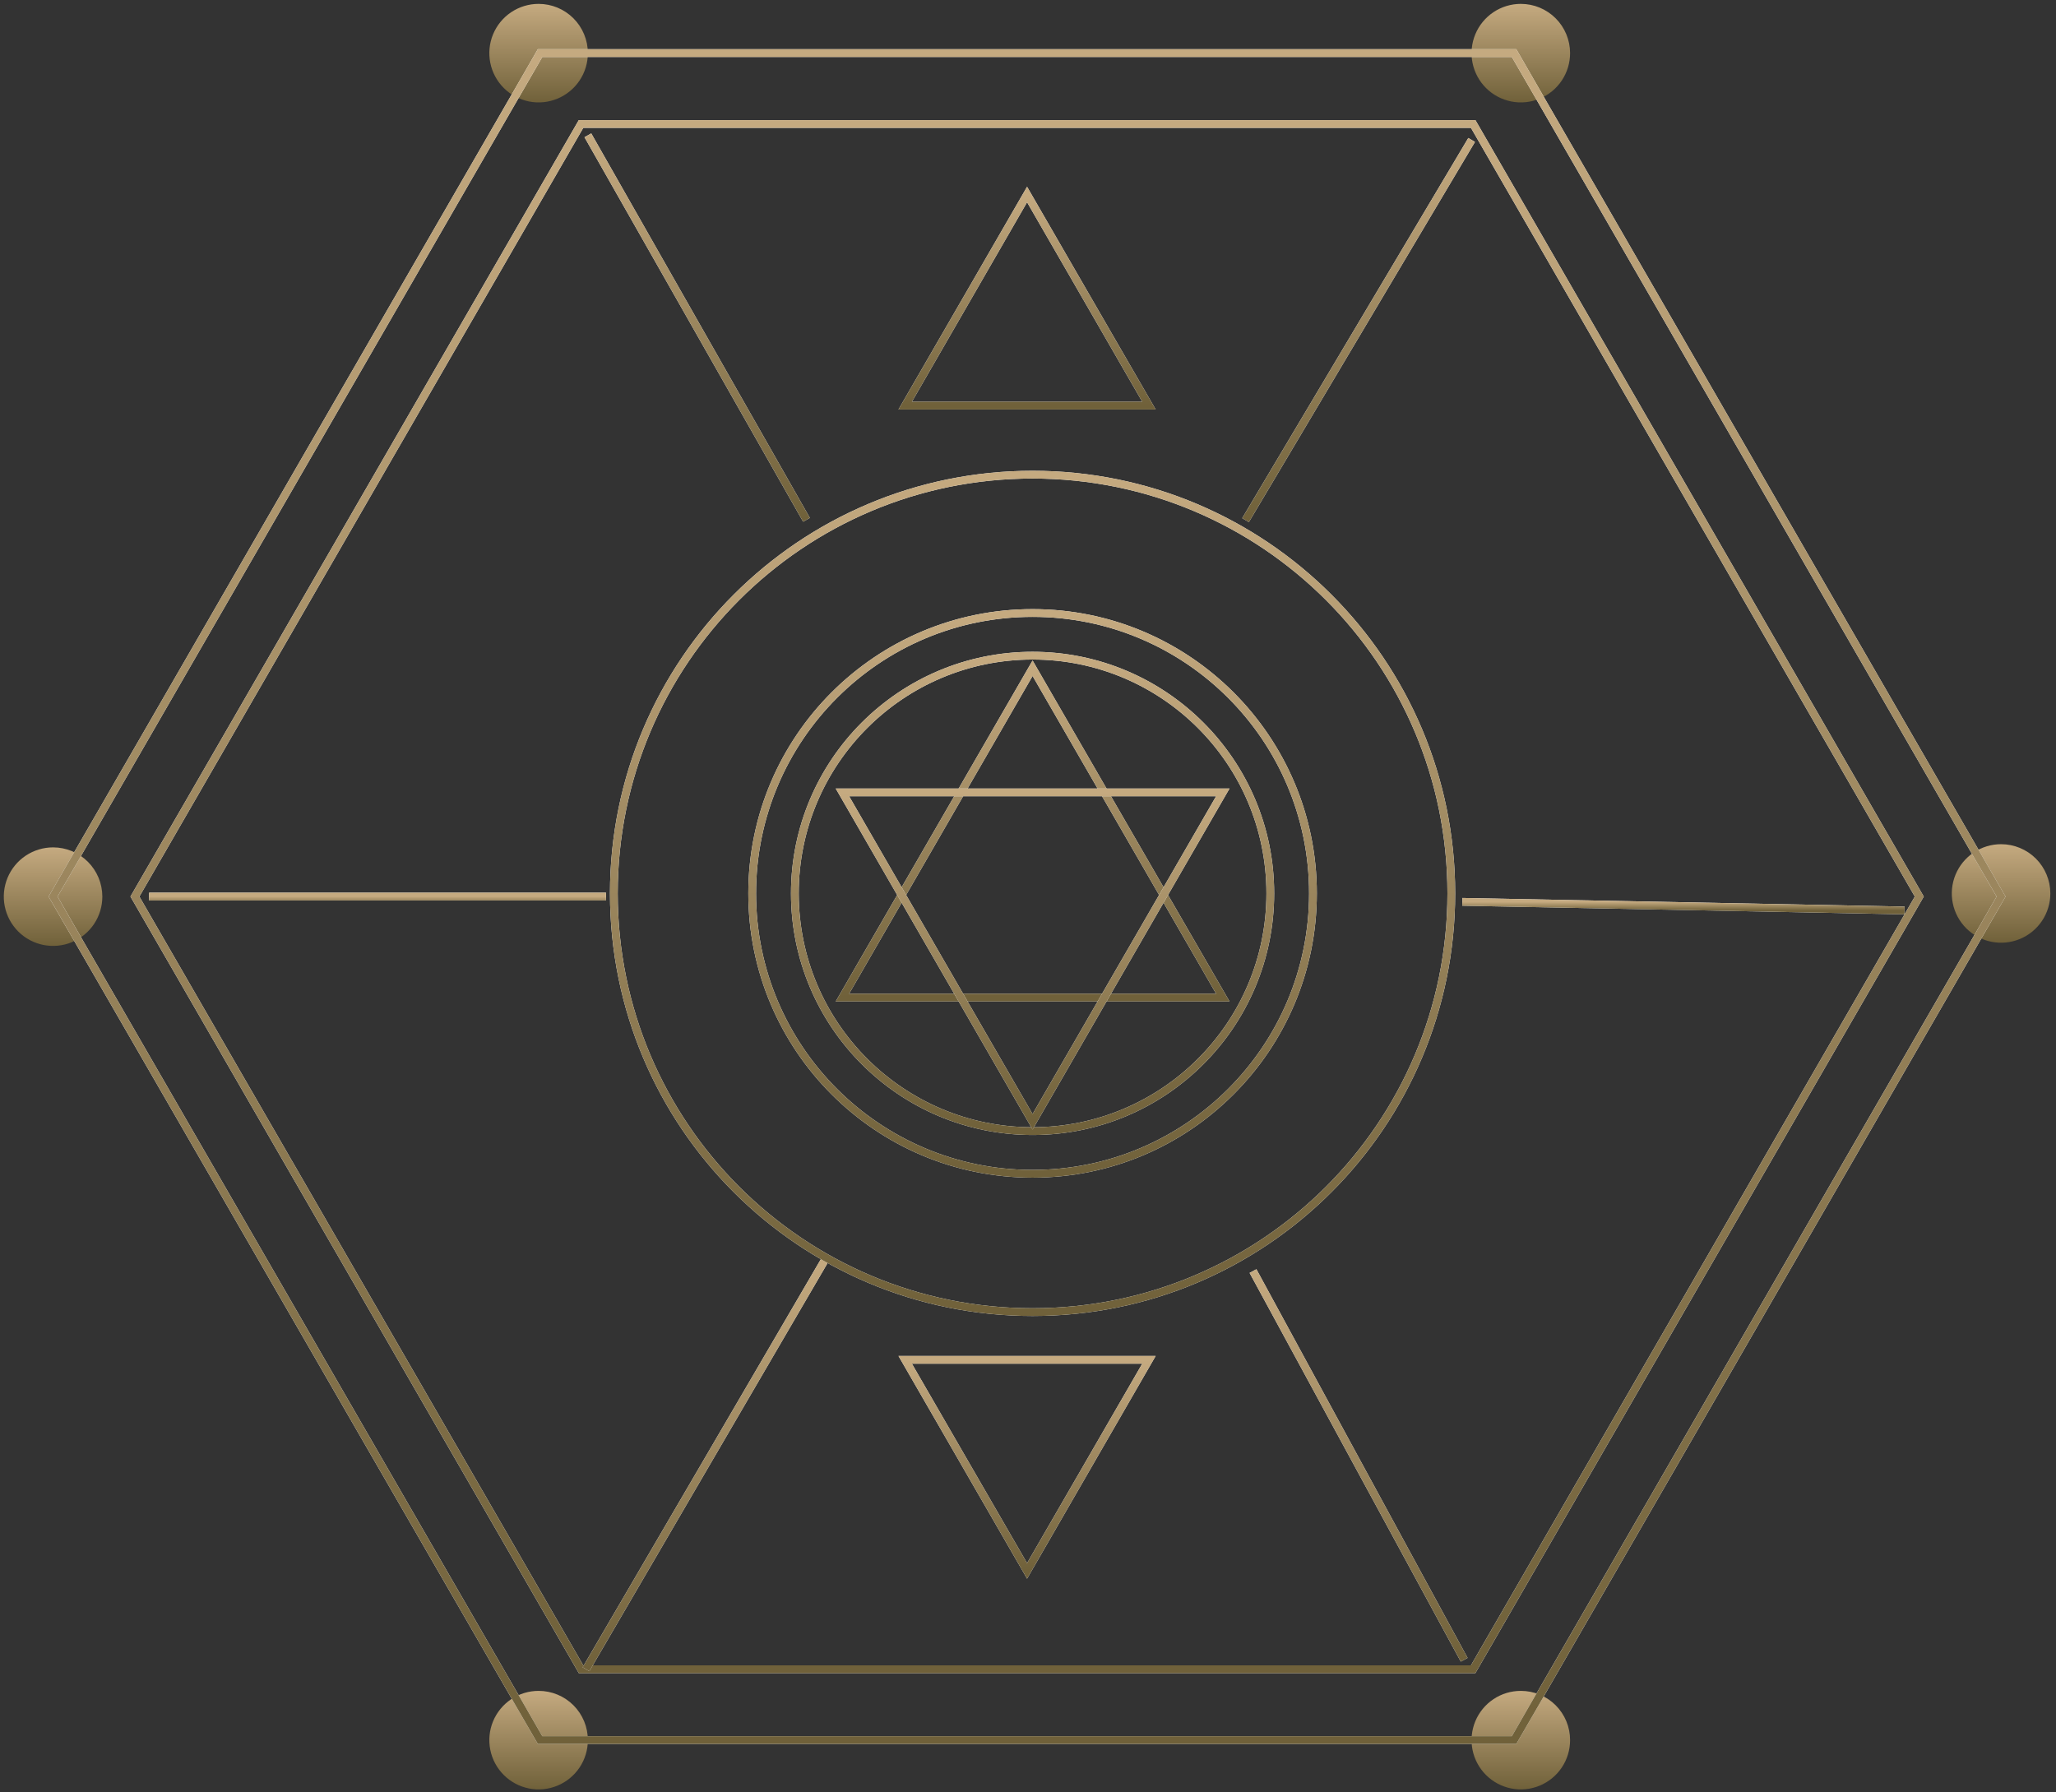 <?xml version="1.0" encoding="UTF-8"?> <svg xmlns="http://www.w3.org/2000/svg" width="265" height="231" viewBox="0 0 265 231" fill="none"><rect x="0" y="0" width="265" height="231" fill="#333333" stroke="none"/> <g clip-path="url(#clip0_5_2)"> <path d="M13.19 115.56C13.192 116.816 12.821 118.045 12.125 119.091C11.428 120.136 10.437 120.952 9.277 121.434C8.117 121.916 6.84 122.043 5.607 121.799C4.375 121.555 3.242 120.951 2.353 120.064C1.464 119.176 0.859 118.045 0.613 116.812C0.367 115.58 0.492 114.303 0.972 113.142C1.453 111.981 2.267 110.989 3.311 110.291C4.356 109.593 5.584 109.22 6.84 109.22C8.522 109.22 10.136 109.888 11.327 111.076C12.517 112.265 13.187 113.878 13.19 115.56Z" fill="url(#paint0_linear_5_2)"></path> <path d="M75.77 6.84C75.772 8.096 75.401 9.325 74.705 10.371C74.008 11.416 73.017 12.232 71.857 12.714C70.697 13.196 69.42 13.323 68.187 13.079C66.955 12.835 65.823 12.231 64.933 11.344C64.044 10.456 63.439 9.325 63.193 8.093C62.947 6.86 63.072 5.583 63.552 4.422C64.033 3.261 64.847 2.269 65.891 1.571C66.936 0.873 68.164 0.5 69.42 0.5C71.102 0.5 72.716 1.168 73.907 2.356C75.097 3.545 75.767 5.158 75.77 6.84Z" fill="url(#paint1_linear_5_2)"></path> <path d="M264.27 115.15C264.272 116.406 263.901 117.635 263.205 118.681C262.508 119.726 261.517 120.542 260.357 121.024C259.197 121.506 257.92 121.633 256.687 121.389C255.455 121.145 254.322 120.541 253.433 119.654C252.544 118.766 251.939 117.635 251.693 116.403C251.447 115.171 251.572 113.893 252.052 112.732C252.533 111.571 253.347 110.579 254.391 109.881C255.436 109.183 256.664 108.81 257.92 108.81C259.602 108.81 261.216 109.478 262.407 110.666C263.597 111.855 264.267 113.468 264.27 115.15Z" fill="url(#paint2_linear_5_2)"></path> <path d="M202.37 6.84C202.372 8.096 202.001 9.325 201.305 10.371C200.608 11.416 199.617 12.232 198.457 12.714C197.297 13.196 196.02 13.323 194.787 13.079C193.555 12.835 192.422 12.231 191.533 11.344C190.644 10.456 190.039 9.325 189.793 8.093C189.547 6.86 189.672 5.583 190.152 4.422C190.633 3.261 191.447 2.269 192.491 1.571C193.536 0.873 194.764 0.5 196.02 0.5C197.702 0.5 199.316 1.168 200.507 2.356C201.697 3.545 202.367 5.158 202.37 6.84Z" fill="url(#paint3_linear_5_2)"></path> <path d="M202.37 224.29C202.37 225.546 201.998 226.774 201.3 227.818C200.602 228.862 199.61 229.676 198.45 230.157C197.29 230.637 196.013 230.763 194.781 230.518C193.549 230.273 192.418 229.668 191.53 228.78C190.642 227.892 190.037 226.761 189.792 225.529C189.547 224.297 189.673 223.02 190.153 221.86C190.634 220.7 191.448 219.708 192.492 219.01C193.536 218.312 194.764 217.94 196.02 217.94C196.854 217.939 197.681 218.102 198.452 218.421C199.223 218.739 199.923 219.207 200.513 219.797C201.103 220.387 201.571 221.087 201.889 221.858C202.208 222.629 202.371 223.456 202.37 224.29Z" fill="url(#paint4_linear_5_2)"></path> <path d="M75.77 224.29C75.77 225.546 75.398 226.774 74.7 227.818C74.002 228.862 73.01 229.676 71.85 230.157C70.69 230.637 69.413 230.763 68.181 230.518C66.949 230.273 65.818 229.668 64.93 228.78C64.042 227.892 63.437 226.761 63.192 225.529C62.947 224.297 63.073 223.02 63.553 221.86C64.034 220.7 64.848 219.708 65.892 219.01C66.936 218.312 68.164 217.94 69.42 217.94C70.254 217.939 71.081 218.102 71.852 218.421C72.623 218.739 73.323 219.207 73.913 219.797C74.503 220.387 74.971 221.087 75.289 221.858C75.608 222.629 75.771 223.456 75.77 224.29Z" fill="url(#paint5_linear_5_2)"></path> <path d="M19.22 115.56H78.11" stroke="white" stroke-miterlimit="10"></path> <path d="M19.22 115.56H78.11" stroke="url(#paint6_linear_5_2)" stroke-miterlimit="10"></path> <path d="M69.61 224.28L6.84 115.56L69.61 6.84H195.15L257.92 115.56L195.15 224.28H69.61Z" stroke="white" stroke-miterlimit="10"></path> <path d="M69.61 224.28L6.84 115.56L69.61 6.84H195.15L257.92 115.56L195.15 224.28H69.61Z" stroke="url(#paint7_linear_5_2)" stroke-miterlimit="10"></path> <path d="M74.89 215.15L17.39 115.56L74.89 15.98H189.88L247.38 115.56L189.88 215.15H74.89Z" stroke="white" stroke-miterlimit="10"></path> <path d="M74.89 215.15L17.39 115.56L74.89 15.98H189.88L247.38 115.56L189.88 215.15H74.89Z" stroke="url(#paint8_linear_5_2)" stroke-miterlimit="10"></path> <path d="M75.77 17.44L103.95 67" stroke="white" stroke-miterlimit="10"></path> <path d="M75.77 17.44L103.95 67" stroke="url(#paint9_linear_5_2)" stroke-miterlimit="10"></path> <path d="M189.68 18.04L160.54 67.04" stroke="white" stroke-miterlimit="10"></path> <path d="M189.68 18.04L160.54 67.04" stroke="url(#paint10_linear_5_2)" stroke-miterlimit="10"></path> <path d="M245.48 117.35L188.48 116.24" stroke="white" stroke-miterlimit="10"></path> <path d="M245.48 117.35L188.48 116.24" stroke="url(#paint11_linear_5_2)" stroke-miterlimit="10"></path> <path d="M188.72 213.93L161.5 163.83" stroke="white" stroke-miterlimit="10"></path> <path d="M188.72 213.93L161.5 163.83" stroke="url(#paint12_linear_5_2)" stroke-miterlimit="10"></path> <path d="M75.53 215.15L106.46 162.16" stroke="white" stroke-miterlimit="10"></path> <path d="M75.53 215.15L106.46 162.16" stroke="url(#paint13_linear_5_2)" stroke-miterlimit="10"></path> <path d="M133.09 169.12C162.897 169.12 187.06 144.957 187.06 115.15C187.06 85.343 162.897 61.18 133.09 61.18C103.283 61.18 79.12 85.343 79.12 115.15C79.12 144.957 103.283 169.12 133.09 169.12Z" stroke="white" stroke-miterlimit="10"></path> <path d="M133.09 169.12C162.897 169.12 187.06 144.957 187.06 115.15C187.06 85.343 162.897 61.18 133.09 61.18C103.283 61.18 79.12 85.343 79.12 115.15C79.12 144.957 103.283 169.12 133.09 169.12Z" stroke="url(#paint14_linear_5_2)" stroke-miterlimit="10"></path> <path d="M133.09 151.29C153.05 151.29 169.23 135.11 169.23 115.15C169.23 95.19 153.05 79.01 133.09 79.01C113.13 79.01 96.95 95.19 96.95 115.15C96.95 135.11 113.13 151.29 133.09 151.29Z" stroke="white" stroke-miterlimit="10"></path> <path d="M133.09 151.29C153.05 151.29 169.23 135.11 169.23 115.15C169.23 95.19 153.05 79.01 133.09 79.01C113.13 79.01 96.95 95.19 96.95 115.15C96.95 135.11 113.13 151.29 133.09 151.29Z" stroke="url(#paint15_linear_5_2)" stroke-miterlimit="10"></path> <path d="M133.09 145.79C150.012 145.79 163.73 132.072 163.73 115.15C163.73 98.228 150.012 84.51 133.09 84.51C116.168 84.51 102.45 98.228 102.45 115.15C102.45 132.072 116.168 145.79 133.09 145.79Z" stroke="white" stroke-miterlimit="10"></path> <path d="M133.09 145.79C150.012 145.79 163.73 132.072 163.73 115.15C163.73 98.228 150.012 84.51 133.09 84.51C116.168 84.51 102.45 98.228 102.45 115.15C102.45 132.072 116.168 145.79 133.09 145.79Z" stroke="url(#paint16_linear_5_2)" stroke-miterlimit="10"></path> <path d="M133.09 86.13L108.58 128.58H157.61L133.09 86.13ZM133.09 86.13L108.58 128.58H157.61L133.09 86.13Z" stroke="white" stroke-miterlimit="10"></path> <path d="M133.09 86.13L108.58 128.58H157.61L133.09 86.13ZM133.09 86.13L108.58 128.58H157.61L133.09 86.13Z" stroke="url(#paint17_linear_5_2)" stroke-miterlimit="10"></path> <path d="M133.09 144.59L157.61 102.13H108.58L133.09 144.59ZM133.09 144.59L157.61 102.13H108.58L133.09 144.59Z" stroke="white" stroke-miterlimit="10"></path> <path d="M133.09 144.59L157.61 102.13H108.58L133.09 144.59ZM133.09 144.59L157.61 102.13H108.58L133.09 144.59Z" stroke="url(#paint18_linear_5_2)" stroke-miterlimit="10"></path> <path d="M132.38 25.07L116.67 52.28H148.09L132.38 25.07ZM132.38 25.07L116.67 52.28H148.09L132.38 25.07Z" stroke="white" stroke-miterlimit="10"></path> <path d="M132.38 25.07L116.67 52.28H148.09L132.38 25.07ZM132.38 25.07L116.67 52.28H148.09L132.38 25.07Z" stroke="url(#paint19_linear_5_2)" stroke-miterlimit="10"></path> <path d="M132.38 202.48L148.09 175.27H116.67L132.38 202.48ZM132.38 202.48L148.09 175.27H116.67L132.38 202.48Z" stroke="white" stroke-miterlimit="10"></path> <path d="M132.38 202.48L148.09 175.27H116.67L132.38 202.48ZM132.38 202.48L148.09 175.27H116.67L132.38 202.48Z" stroke="url(#paint20_linear_5_2)" stroke-miterlimit="10"></path> </g> <defs> <linearGradient id="paint0_linear_5_2" x1="6.84" y1="109.22" x2="6.84" y2="121.92" gradientUnits="userSpaceOnUse"> <stop stop-color="#C5AA80"></stop> <stop offset="1" stop-color="#70613A"></stop> </linearGradient> <linearGradient id="paint1_linear_5_2" x1="69.42" y1="0.5" x2="69.42" y2="13.2" gradientUnits="userSpaceOnUse"> <stop stop-color="#C5AA80"></stop> <stop offset="1" stop-color="#70613A"></stop> </linearGradient> <linearGradient id="paint2_linear_5_2" x1="257.92" y1="108.81" x2="257.92" y2="121.51" gradientUnits="userSpaceOnUse"> <stop stop-color="#C5AA80"></stop> <stop offset="1" stop-color="#70613A"></stop> </linearGradient> <linearGradient id="paint3_linear_5_2" x1="196.02" y1="0.5" x2="196.02" y2="13.2" gradientUnits="userSpaceOnUse"> <stop stop-color="#C5AA80"></stop> <stop offset="1" stop-color="#70613A"></stop> </linearGradient> <linearGradient id="paint4_linear_5_2" x1="196.02" y1="217.94" x2="196.02" y2="230.64" gradientUnits="userSpaceOnUse"> <stop stop-color="#C5AA80"></stop> <stop offset="1" stop-color="#70613A"></stop> </linearGradient> <linearGradient id="paint5_linear_5_2" x1="69.42" y1="217.94" x2="69.42" y2="230.64" gradientUnits="userSpaceOnUse"> <stop stop-color="#C5AA80"></stop> <stop offset="1" stop-color="#70613A"></stop> </linearGradient> <linearGradient id="paint6_linear_5_2" x1="48.665" y1="115.56" x2="48.665" y2="116.56" gradientUnits="userSpaceOnUse"> <stop stop-color="#C5AA80"></stop> <stop offset="1" stop-color="#70613A"></stop> </linearGradient> <linearGradient id="paint7_linear_5_2" x1="132.38" y1="6.84" x2="132.38" y2="224.28" gradientUnits="userSpaceOnUse"> <stop stop-color="#C5AA80"></stop> <stop offset="1" stop-color="#70613A"></stop> </linearGradient> <linearGradient id="paint8_linear_5_2" x1="132.385" y1="15.98" x2="132.385" y2="215.15" gradientUnits="userSpaceOnUse"> <stop stop-color="#C5AA80"></stop> <stop offset="1" stop-color="#70613A"></stop> </linearGradient> <linearGradient id="paint9_linear_5_2" x1="89.86" y1="17.44" x2="89.86" y2="67" gradientUnits="userSpaceOnUse"> <stop stop-color="#C5AA80"></stop> <stop offset="1" stop-color="#70613A"></stop> </linearGradient> <linearGradient id="paint10_linear_5_2" x1="175.11" y1="18.04" x2="175.11" y2="67.04" gradientUnits="userSpaceOnUse"> <stop stop-color="#C5AA80"></stop> <stop offset="1" stop-color="#70613A"></stop> </linearGradient> <linearGradient id="paint11_linear_5_2" x1="216.98" y1="116.24" x2="216.98" y2="117.35" gradientUnits="userSpaceOnUse"> <stop stop-color="#C5AA80"></stop> <stop offset="1" stop-color="#70613A"></stop> </linearGradient> <linearGradient id="paint12_linear_5_2" x1="175.11" y1="163.83" x2="175.11" y2="213.93" gradientUnits="userSpaceOnUse"> <stop stop-color="#C5AA80"></stop> <stop offset="1" stop-color="#70613A"></stop> </linearGradient> <linearGradient id="paint13_linear_5_2" x1="90.995" y1="162.16" x2="90.995" y2="215.15" gradientUnits="userSpaceOnUse"> <stop stop-color="#C5AA80"></stop> <stop offset="1" stop-color="#70613A"></stop> </linearGradient> <linearGradient id="paint14_linear_5_2" x1="133.09" y1="61.18" x2="133.09" y2="169.12" gradientUnits="userSpaceOnUse"> <stop stop-color="#C5AA80"></stop> <stop offset="1" stop-color="#70613A"></stop> </linearGradient> <linearGradient id="paint15_linear_5_2" x1="133.09" y1="79.01" x2="133.09" y2="151.29" gradientUnits="userSpaceOnUse"> <stop stop-color="#C5AA80"></stop> <stop offset="1" stop-color="#70613A"></stop> </linearGradient> <linearGradient id="paint16_linear_5_2" x1="133.09" y1="84.51" x2="133.09" y2="145.79" gradientUnits="userSpaceOnUse"> <stop stop-color="#C5AA80"></stop> <stop offset="1" stop-color="#70613A"></stop> </linearGradient> <linearGradient id="paint17_linear_5_2" x1="133.095" y1="86.13" x2="133.095" y2="128.58" gradientUnits="userSpaceOnUse"> <stop stop-color="#C5AA80"></stop> <stop offset="1" stop-color="#70613A"></stop> </linearGradient> <linearGradient id="paint18_linear_5_2" x1="133.095" y1="102.13" x2="133.095" y2="144.59" gradientUnits="userSpaceOnUse"> <stop stop-color="#C5AA80"></stop> <stop offset="1" stop-color="#70613A"></stop> </linearGradient> <linearGradient id="paint19_linear_5_2" x1="132.38" y1="25.07" x2="132.38" y2="52.28" gradientUnits="userSpaceOnUse"> <stop stop-color="#C5AA80"></stop> <stop offset="1" stop-color="#70613A"></stop> </linearGradient> <linearGradient id="paint20_linear_5_2" x1="132.38" y1="175.27" x2="132.38" y2="202.48" gradientUnits="userSpaceOnUse"> <stop stop-color="#C5AA80"></stop> <stop offset="1" stop-color="#70613A"></stop> </linearGradient> <clipPath id="clip0_5_2"> <rect width="263.77" height="230.13" fill="white" transform="translate(0.5 0.5)"></rect> </clipPath> </defs> </svg> 